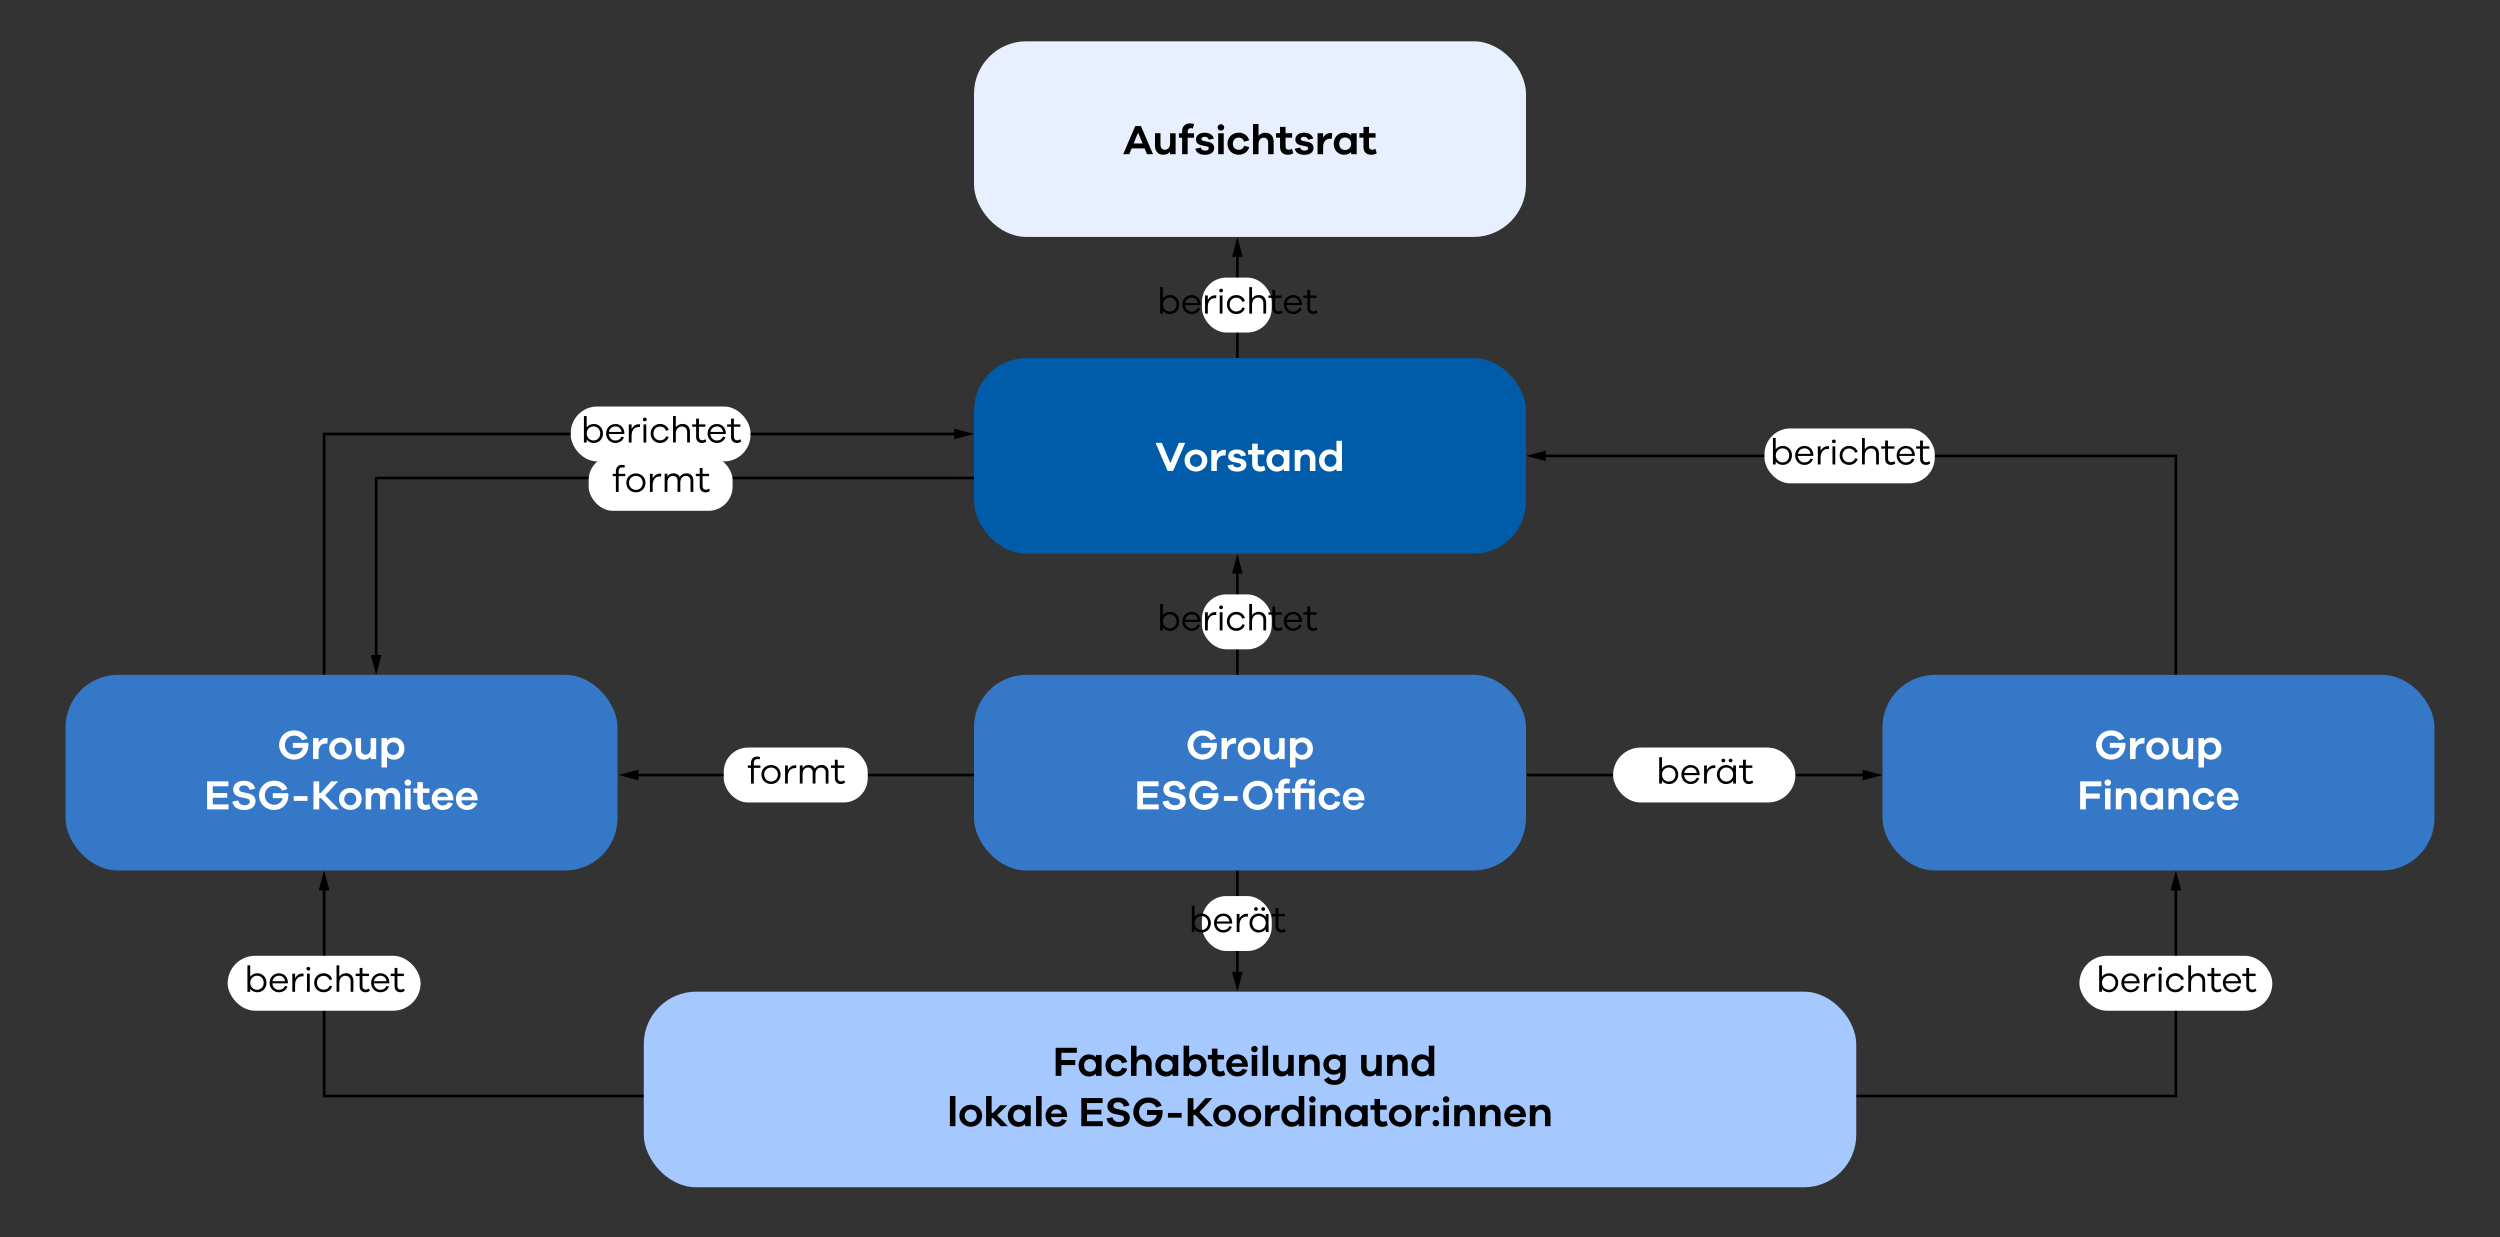 <svg xmlns="http://www.w3.org/2000/svg" width="954" height="472.16" viewBox="0 0 954 472.16"><rect x="0" y="0" width="954" height="472.16" fill="#333333" stroke="none"/><g data-name="Grafik"><path fill="none" stroke="#000" d="M472.18 96.61v40.04"/><path d="M470.14 98l2.04-7.59 2.03 7.59h-4.07z"/><rect x="458.66" y="105.93" width="26.64" height="20.96" rx="9.31" ry="9.31" fill="#fff"/><rect x="371.68" y="15.76" width="210.64" height="74.65" rx="20" ry="20" fill="#e8efff"/><path fill="none" stroke="#000" d="M472.18 217.5v40.03"/><path d="M470.14 218.88l2.04-7.58 2.03 7.58h-4.07z"/><rect x="458.66" y="226.82" width="26.64" height="20.96" rx="9.31" ry="9.31" fill="#fff"/><path fill="none" stroke="#000" d="M472.18 332.18v40.04"/><path d="M470.14 370.83l2.04 7.59 2.03-7.59h-4.07z"/><rect x="458.66" y="341.94" width="26.64" height="20.96" rx="9.31" ry="9.31" fill="#fff"/><path fill="none" stroke="#000" d="M712.16 295.75H582.71"/><path d="M710.77 293.72l7.59 2.03-7.59 2.04v-4.07z"/><rect x="615.56" y="285.27" width="69.56" height="20.96" rx="10.48" ry="10.48" fill="#fff"/><path fill="none" stroke="#000" d="M371.68 295.75H242.23"/><path d="M243.62 293.72l-7.59 2.03 7.59 2.04v-4.07z"/><path fill="none" stroke="#000" d="M371.68 182.4H143.55v68.93"/><path d="M141.52 249.94l2.03 7.59 2.04-7.59h-4.07z"/><path fill="none" stroke="#000" d="M365.48 165.6H123.69v91.93"/><path d="M364.09 163.57l7.59 2.03-7.59 2.03v-4.06z"/><path fill="none" stroke="#000" d="M588.52 173.97h241.79v83.56"/><path d="M589.91 176l-7.59-2.03 7.59-2.03V176z"/><path fill="none" stroke="#000" d="M830.31 338.38v79.86H708.33"/><path d="M828.28 339.77l2.03-7.59 2.04 7.59h-4.07z"/><rect x="276.19" y="285.27" width="54.93" height="20.96" rx="9.24" ry="9.24" fill="#fff"/><rect x="224.63" y="173.97" width="54.93" height="20.96" rx="9.24" ry="9.24" fill="#fff"/><rect x="217.8" y="155.12" width="68.59" height="20.96" rx="10.12" ry="10.12" fill="#fff"/><rect x="673.33" y="163.49" width="64.98" height="20.96" rx="9.85" ry="9.85" fill="#fff"/><rect x="793.51" y="364.73" width="73.61" height="20.96" rx="10.48" ry="10.48" fill="#fff"/><g><path fill="none" stroke="#000" d="M123.69 338.38v79.86h121.98"/><path d="M121.65 339.77l2.03-7.59 2.04 7.59h-4.07z"/></g><rect x="86.88" y="364.73" width="73.61" height="20.96" rx="10.48" ry="10.48" fill="#fff"/><rect x="371.68" y="136.65" width="210.64" height="74.65" rx="20" ry="20" fill="#005ca9"/><rect x="371.68" y="257.53" width="210.64" height="74.65" rx="20" ry="20" fill="#3578c7"/><rect x="245.67" y="378.42" width="462.67" height="74.65" rx="20" ry="20" fill="#a5c8ff"/><rect x="25" y="257.53" width="210.64" height="74.65" rx="20" ry="20" fill="#3578c7"/><rect x="718.36" y="257.53" width="210.64" height="74.65" rx="20" ry="20" fill="#3578c7"/></g><g data-name="De"><path d="M439.98 58.84h-2.3l-.91-2.21h-4.93l-.91 2.21h-2.32l4.59-10.72h2.19l4.59 10.72zm-7.38-4.1h3.39l-1.7-4.15-1.7 4.15zM446.5 50.85h2.11v7.99h-2.11v-.93c-.62.74-1.52 1.15-2.62 1.15-1.89 0-3.14-1.34-3.14-3.35v-4.87h2.1v4.42c0 1.12.67 1.89 1.65 1.89 1.22 0 2.02-.83 2.02-2.56v-3.75zM453.21 50.85h2.42v1.7h-2.42v6.29h-2.11v-6.29h-1.22v-1.7h1.22v-.8c0-1.82 1.22-2.98 3.06-2.98.53 0 1.02.11 1.49.32l-.46 1.65c-.26-.08-.53-.14-.75-.14-.74 0-1.22.46-1.22 1.22v.74zM458.24 56.3c.11.82.85 1.17 1.71 1.17s1.33-.37 1.33-.88c0-.4-.3-.64-.96-.77l-1.7-.35c-1.42-.27-2.24-1.02-2.24-2.22 0-1.57 1.34-2.61 3.3-2.61s3.2.91 3.51 2.27l-1.94.38c-.11-.61-.69-1.1-1.6-1.1-.83 0-1.18.4-1.18.85 0 .35.21.59.8.74l1.9.38c1.39.3 2.16 1.12 2.16 2.31 0 1.7-1.46 2.61-3.5 2.61-1.86 0-3.41-.72-3.67-2.34l2.08-.43zM467.16 48.63c0 .7-.54 1.22-1.26 1.22s-1.25-.51-1.25-1.22c0-.66.53-1.23 1.25-1.23s1.26.58 1.26 1.23zm-.19 2.22v7.99h-2.11v-7.99h2.11zM474.74 55.67l1.95.43c-.42 1.81-2.06 2.96-3.99 2.96-2.34 0-4.29-1.68-4.29-4.21s1.95-4.23 4.29-4.23c1.89 0 3.52 1.14 3.99 2.93l-1.98.51c-.27-1.06-1.06-1.57-2-1.57-1.3 0-2.26.96-2.26 2.35s.96 2.34 2.26 2.34c.94 0 1.73-.48 2.03-1.52zM486.03 53.98v4.87h-2.1v-4.42c0-1.12-.67-1.89-1.67-1.89-1.2 0-2 .83-2 2.56v3.75h-2.11V47.33h2.11v4.47c.62-.74 1.54-1.15 2.64-1.15 1.87 0 3.12 1.34 3.12 3.35zM493.53 58.47c-.64.37-1.25.59-2.08.59-1.86 0-2.99-1.02-2.99-3.03v-3.49h-1.55v-1.7h1.55v-2.42h2.11v2.42h2.51v1.7h-2.51v3.3c0 .9.46 1.31 1.2 1.31.38 0 .86-.14 1.23-.37l.53 1.68zM496.16 56.3c.11.82.85 1.17 1.71 1.17s1.33-.37 1.33-.88c0-.4-.3-.64-.96-.77l-1.7-.35c-1.42-.27-2.24-1.02-2.24-2.22 0-1.57 1.34-2.61 3.3-2.61s3.2.91 3.51 2.27l-1.94.38c-.11-.61-.69-1.1-1.6-1.1-.83 0-1.18.4-1.18.85 0 .35.21.59.8.74l1.9.38c1.39.3 2.16 1.12 2.16 2.31 0 1.7-1.46 2.61-3.5 2.61-1.86 0-3.41-.72-3.67-2.34l2.08-.43zM508.37 50.82l-.11 2.1c-.14-.02-.32-.02-.46-.02-1.89 0-2.9 1.15-2.9 3.25v2.69h-2.11v-7.99h2.11v1.68c.59-1.02 1.52-1.78 2.9-1.78.21 0 .37 0 .58.06zM515.6 50.85h2.11v7.99h-2.11v-.83c-.66.67-1.58 1.06-2.71 1.06-2.13 0-3.94-1.68-3.94-4.21s1.81-4.23 3.94-4.23c1.12 0 2.05.38 2.71 1.06v-.83zm0 4.01c0-1.47-1.12-2.42-2.3-2.42-1.28 0-2.26.94-2.26 2.42s.98 2.4 2.26 2.4c1.18 0 2.3-.93 2.3-2.4zM525.37 58.47c-.64.37-1.25.59-2.08.59-1.86 0-2.99-1.02-2.99-3.03v-3.49h-1.55v-1.7h1.55v-2.42h2.11v2.42h2.51v1.7h-2.51v3.3c0 .9.46 1.31 1.2 1.31.38 0 .86-.14 1.23-.37l.53 1.68zM449.98 116.22c0 2.19-1.61 3.63-3.46 3.63-1.15 0-2.13-.48-2.75-1.29v1.11h-1.06v-10.09h1.06v4.3c.62-.81 1.6-1.29 2.75-1.29 1.85 0 3.46 1.44 3.46 3.63zm-1.05 0c0-1.65-1.15-2.69-2.56-2.69-1.32 0-2.58 1.04-2.58 2.69s1.26 2.68 2.58 2.68c1.42 0 2.56-1.04 2.56-2.68zM458.15 116.43h-5.93c.1 1.56 1.28 2.48 2.47 2.48.98 0 1.86-.38 2.35-1.48l.95.22c-.55 1.44-1.75 2.2-3.31 2.2-1.83 0-3.5-1.41-3.5-3.61s1.67-3.64 3.57-3.64 3.32 1.39 3.39 3.45v.39zm-5.88-.79h4.8c-.2-1.36-1.15-2.1-2.31-2.1s-2.28.74-2.49 2.1zM464.16 112.75l-.08 1.02c-.13-.01-.28-.01-.41-.01-1.82 0-2.77 1.39-2.77 3.25v2.66h-1.06v-6.91h1.06v1.71c.56-1.02 1.5-1.78 2.79-1.78.15 0 .29 0 .48.06zM466.7 110.87c0 .41-.32.71-.74.71s-.73-.31-.73-.71c0-.38.31-.71.73-.71s.74.34.74.71zm-.19 1.89v6.91h-1.06v-6.91h1.06zM474.06 117.3l.98.27c-.38 1.41-1.74 2.28-3.26 2.28-1.95 0-3.6-1.43-3.6-3.63s1.65-3.63 3.6-3.63c1.51 0 2.86.88 3.28 2.3l-1.02.31c-.31-1.06-1.23-1.62-2.25-1.62-1.42 0-2.56 1.06-2.56 2.65s1.15 2.63 2.56 2.63c1.02 0 1.95-.52 2.28-1.55zM483.16 115.54v4.13h-1.06v-3.94c0-1.29-.77-2.16-1.92-2.16-1.44 0-2.4.98-2.4 2.77v3.32h-1.06v-10.09h1.06v4.33c.56-.84 1.44-1.32 2.61-1.32 1.67 0 2.77 1.19 2.77 2.94zM489.41 119.31c-.56.39-1.04.55-1.6.55-1.37 0-2.28-.81-2.28-2.34v-3.85h-1.5v-.9h1.5v-2.2h1.08v2.2h2.47v.9h-2.47v3.78c0 .9.5 1.4 1.28 1.4.39 0 .83-.17 1.18-.42l.35.88zM496.88 116.43h-5.93c.1 1.56 1.28 2.48 2.47 2.48.98 0 1.86-.38 2.35-1.48l.95.22c-.55 1.44-1.75 2.2-3.31 2.2-1.83 0-3.5-1.41-3.5-3.61s1.67-3.64 3.57-3.64 3.32 1.39 3.39 3.45v.39zm-5.88-.79h4.8c-.2-1.36-1.15-2.1-2.31-2.1s-2.28.74-2.49 2.1zM502.74 119.31c-.56.39-1.04.55-1.6.55-1.37 0-2.28-.81-2.28-2.34v-3.85h-1.5v-.9h1.5v-2.2h1.08v2.2h2.47v.9h-2.47v3.78c0 .9.5 1.4 1.28 1.4.39 0 .83-.17 1.18-.42l.35.88z"/><g><path d="M449.98 237.11c0 2.19-1.61 3.63-3.46 3.63-1.15 0-2.13-.48-2.75-1.29v1.11h-1.06v-10.09h1.06v4.3c.62-.81 1.6-1.29 2.75-1.29 1.85 0 3.46 1.44 3.46 3.63zm-1.05 0c0-1.65-1.15-2.69-2.56-2.69-1.32 0-2.58 1.04-2.58 2.69s1.26 2.68 2.58 2.68c1.42 0 2.56-1.04 2.56-2.68zM458.15 237.32h-5.93c.1 1.56 1.28 2.48 2.47 2.48.98 0 1.86-.38 2.35-1.48l.95.22c-.55 1.44-1.75 2.2-3.31 2.2-1.83 0-3.5-1.41-3.5-3.61s1.67-3.64 3.57-3.64 3.32 1.39 3.39 3.45v.39zm-5.88-.8h4.8c-.2-1.36-1.15-2.1-2.31-2.1s-2.28.74-2.49 2.1zM464.16 233.64l-.08 1.02c-.13-.01-.28-.01-.41-.01-1.82 0-2.77 1.39-2.77 3.25v2.66h-1.06v-6.91h1.06v1.71c.56-1.02 1.5-1.78 2.79-1.78.15 0 .29 0 .48.06zM466.7 231.76c0 .41-.32.71-.74.71s-.73-.31-.73-.71c0-.38.31-.71.73-.71s.74.34.74.71zm-.19 1.89v6.91h-1.06v-6.91h1.06zM474.06 238.19l.98.27c-.38 1.41-1.74 2.28-3.26 2.28-1.95 0-3.6-1.43-3.6-3.63s1.65-3.63 3.6-3.63c1.51 0 2.86.88 3.28 2.3l-1.02.31c-.31-1.06-1.23-1.62-2.25-1.62-1.42 0-2.56 1.06-2.56 2.65s1.15 2.63 2.56 2.63c1.02 0 1.95-.52 2.28-1.55zM483.16 236.42v4.13h-1.06v-3.94c0-1.29-.77-2.16-1.92-2.16-1.44 0-2.4.98-2.4 2.77v3.32h-1.06v-10.09h1.06v4.33c.56-.84 1.44-1.32 2.61-1.32 1.67 0 2.77 1.19 2.77 2.94zM489.41 240.19c-.56.39-1.04.55-1.6.55-1.37 0-2.28-.81-2.28-2.34v-3.85h-1.5v-.9h1.5v-2.2h1.08v2.2h2.47v.9h-2.47v3.78c0 .9.5 1.4 1.28 1.4.39 0 .83-.17 1.18-.42l.35.88zM496.88 237.32h-5.93c.1 1.56 1.28 2.48 2.47 2.48.98 0 1.86-.38 2.35-1.48l.95.22c-.55 1.44-1.75 2.2-3.31 2.2-1.83 0-3.5-1.41-3.5-3.61s1.67-3.64 3.57-3.64 3.32 1.39 3.39 3.45v.39zm-5.88-.8h4.8c-.2-1.36-1.15-2.1-2.31-2.1s-2.28.74-2.49 2.1zM502.74 240.19c-.56.39-1.04.55-1.6.55-1.37 0-2.28-.81-2.28-2.34v-3.85h-1.5v-.9h1.5v-2.2h1.08v2.2h2.47v.9h-2.47v3.78c0 .9.5 1.4 1.28 1.4.39 0 .83-.17 1.18-.42l.35.88z"/></g><g><path d="M462.06 352.23c0 2.19-1.61 3.63-3.46 3.63-1.15 0-2.13-.48-2.75-1.29v1.11h-1.06v-10.09h1.06v4.3c.62-.81 1.6-1.29 2.75-1.29 1.85 0 3.46 1.44 3.46 3.63zm-1.05 0c0-1.65-1.15-2.69-2.56-2.69-1.32 0-2.58 1.04-2.58 2.69s1.26 2.68 2.58 2.68c1.42 0 2.56-1.04 2.56-2.68zM470.23 352.44h-5.93c.1 1.56 1.28 2.48 2.47 2.48.98 0 1.86-.38 2.35-1.48l.95.22c-.55 1.44-1.75 2.2-3.31 2.2-1.83 0-3.5-1.41-3.5-3.61s1.67-3.64 3.57-3.64 3.32 1.39 3.39 3.45v.39zm-5.88-.8h4.8c-.2-1.36-1.15-2.1-2.31-2.1s-2.28.74-2.49 2.1zM476.25 348.75l-.08 1.02c-.13-.01-.28-.01-.41-.01-1.82 0-2.77 1.39-2.77 3.25v2.66h-1.06v-6.91h1.06v1.71c.56-1.02 1.5-1.78 2.79-1.78.15 0 .29 0 .48.06zM483.02 348.77h1.06v6.91h-1.06v-1.11c-.62.81-1.6 1.29-2.75 1.29-1.85 0-3.46-1.44-3.46-3.63s1.61-3.63 3.46-3.63c1.15 0 2.13.48 2.75 1.29v-1.12zm-.01 3.46c0-1.65-1.26-2.69-2.58-2.69-1.41 0-2.56 1.04-2.56 2.69s1.15 2.68 2.56 2.68c1.32 0 2.58-1.04 2.58-2.68zm-4.48-5.35c0-.38.31-.71.73-.71s.74.34.74.71c0 .41-.32.71-.74.71s-.73-.31-.73-.71zm2.77 0c0-.38.31-.71.73-.71s.74.34.74.71c0 .41-.32.71-.74.71s-.73-.31-.73-.71zM490.66 355.31c-.56.39-1.04.55-1.6.55-1.37 0-2.28-.81-2.28-2.34v-3.85h-1.5v-.9h1.5v-2.2h1.08v2.2h2.47v.9h-2.47v3.78c0 .9.5 1.4 1.28 1.4.39 0 .83-.17 1.18-.42l.35.88z"/></g><g><path d="M640.42 295.57c0 2.18-1.61 3.63-3.46 3.63-1.15 0-2.13-.48-2.75-1.29v1.11h-1.06v-10.08h1.06v4.3c.62-.81 1.6-1.29 2.75-1.29 1.85 0 3.46 1.44 3.46 3.63zm-1.05 0c0-1.65-1.15-2.69-2.56-2.69-1.32 0-2.58 1.04-2.58 2.69s1.26 2.67 2.58 2.67c1.42 0 2.56-1.04 2.56-2.67zM648.59 295.78h-5.93c.1 1.55 1.28 2.48 2.47 2.48.98 0 1.86-.38 2.35-1.49l.95.22c-.55 1.44-1.75 2.2-3.31 2.2-1.83 0-3.5-1.42-3.5-3.61s1.67-3.64 3.57-3.64 3.32 1.39 3.39 3.45v.39zm-5.88-.8h4.8c-.2-1.36-1.15-2.1-2.31-2.1s-2.28.74-2.49 2.1zM654.6 292.09l-.08 1.02c-.13-.01-.28-.01-.41-.01-1.82 0-2.77 1.39-2.77 3.25v2.66h-1.06v-6.91h1.06v1.71c.56-1.02 1.5-1.78 2.79-1.78.15 0 .29 0 .48.06zM661.38 292.11h1.06v6.91h-1.06v-1.11c-.62.81-1.6 1.29-2.75 1.29-1.85 0-3.46-1.44-3.46-3.63s1.61-3.63 3.46-3.63c1.15 0 2.13.48 2.75 1.29v-1.12zm-.01 3.46c0-1.65-1.26-2.69-2.58-2.69-1.41 0-2.56 1.04-2.56 2.69s1.15 2.67 2.56 2.67c1.32 0 2.58-1.04 2.58-2.67zm-4.48-5.36c0-.38.31-.71.73-.71s.74.34.74.71c0 .41-.32.71-.74.71s-.73-.31-.73-.71zm2.77 0c0-.38.31-.71.73-.71s.74.34.74.71c0 .41-.32.71-.74.71s-.73-.31-.73-.71zM669.02 298.65c-.56.39-1.04.55-1.6.55-1.37 0-2.28-.81-2.28-2.34v-3.85h-1.5v-.9h1.5v-2.2h1.08v2.2h2.47v.9h-2.47v3.78c0 .9.5 1.4 1.28 1.4.39 0 .83-.17 1.18-.42l.35.88z"/></g><g><path d="M290.17 292.11v.9h-2.51v6.01h-1.07v-6.01h-1.2v-.9h1.2v-1.02c0-1.46.92-2.4 2.37-2.4.41 0 .78.08 1.12.25l-.27.87c-.25-.1-.53-.15-.79-.15-.84 0-1.37.55-1.37 1.43v1.02h2.51zM297.89 295.55c0 2.12-1.62 3.63-3.66 3.63s-3.67-1.51-3.67-3.63 1.61-3.6 3.67-3.6 3.66 1.48 3.66 3.6zm-1.05 0c0-1.58-1.19-2.66-2.61-2.66s-2.63 1.08-2.63 2.66 1.21 2.69 2.63 2.69 2.61-1.09 2.61-2.69zM303.9 292.09l-.08 1.02c-.13-.01-.28-.01-.41-.01-1.82 0-2.77 1.39-2.77 3.25v2.66h-1.06v-6.91h1.06v1.71c.56-1.02 1.5-1.78 2.79-1.78.15 0 .29 0 .48.06zM316.14 294.54v4.47h-1.06v-4.29c0-1.09-.74-1.81-1.78-1.81-1.27 0-2.12.94-2.12 2.56V299h-1.06v-4.29c0-1.09-.74-1.81-1.76-1.81-1.27 0-2.1.94-2.1 2.56v3.53h-1.06v-6.91h1.06v1.05c.49-.76 1.28-1.22 2.35-1.22s1.95.52 2.35 1.4c.53-.85 1.43-1.4 2.61-1.4 1.46 0 2.58 1.04 2.58 2.61zM322.47 298.65c-.56.39-1.04.55-1.6.55-1.37 0-2.28-.81-2.28-2.34v-3.85h-1.5v-.9h1.5v-2.2h1.08v2.2h2.47v.9h-2.47v3.78c0 .9.5 1.4 1.28 1.4.39 0 .83-.17 1.18-.42l.35.88z"/></g><g><path d="M238.6 180.8v.9h-2.51v6.01h-1.07v-6.01h-1.2v-.9h1.2v-1.02c0-1.46.92-2.4 2.37-2.4.41 0 .78.08 1.12.25l-.27.87c-.25-.1-.53-.15-.79-.15-.84 0-1.37.55-1.37 1.43v1.02h2.51zM246.32 184.25c0 2.12-1.62 3.63-3.66 3.63s-3.67-1.51-3.67-3.63 1.61-3.6 3.67-3.6 3.66 1.48 3.66 3.6zm-1.05 0c0-1.58-1.19-2.66-2.61-2.66s-2.63 1.08-2.63 2.66 1.21 2.69 2.63 2.69 2.61-1.09 2.61-2.69zM252.33 180.79l-.08 1.02c-.13-.01-.28-.01-.41-.01-1.82 0-2.77 1.39-2.77 3.25v2.66h-1.06v-6.91h1.06v1.71c.56-1.02 1.5-1.78 2.79-1.78.15 0 .29 0 .48.06zM264.57 183.24v4.47h-1.06v-4.29c0-1.09-.74-1.81-1.78-1.81-1.27 0-2.12.94-2.12 2.56v3.53h-1.06v-4.29c0-1.09-.74-1.81-1.76-1.81-1.27 0-2.1.94-2.1 2.56v3.53h-1.06v-6.91h1.06v1.05c.49-.76 1.28-1.22 2.35-1.22s1.95.52 2.35 1.4c.53-.85 1.43-1.4 2.61-1.4 1.46 0 2.58 1.04 2.58 2.61zM270.9 187.34c-.56.39-1.04.55-1.6.55-1.37 0-2.28-.81-2.28-2.34v-3.85h-1.5v-.9h1.5v-2.2h1.08v2.2h2.47v.9h-2.47v3.78c0 .9.5 1.4 1.28 1.4.39 0 .83-.17 1.18-.42l.35.88z"/></g><g><path d="M230.09 165.41c0 2.19-1.61 3.63-3.46 3.63-1.15 0-2.13-.48-2.75-1.29v1.11h-1.06v-10.09h1.06v4.3c.62-.81 1.6-1.29 2.75-1.29 1.85 0 3.46 1.44 3.46 3.63zm-1.05 0c0-1.65-1.15-2.69-2.56-2.69-1.32 0-2.58 1.04-2.58 2.69s1.26 2.68 2.58 2.68c1.42 0 2.56-1.04 2.56-2.68zM238.26 165.62h-5.93c.1 1.56 1.28 2.48 2.47 2.48.98 0 1.86-.38 2.35-1.48l.95.22c-.55 1.44-1.75 2.2-3.31 2.2-1.83 0-3.5-1.41-3.5-3.61s1.67-3.64 3.57-3.64 3.32 1.39 3.39 3.45v.39zm-5.88-.8h4.8c-.2-1.36-1.15-2.1-2.31-2.1s-2.28.74-2.49 2.1zM244.27 161.94l-.08 1.02c-.13-.01-.28-.01-.41-.01-1.82 0-2.77 1.39-2.77 3.25v2.66h-1.06v-6.91h1.06v1.71c.56-1.02 1.5-1.78 2.79-1.78.15 0 .29 0 .48.06zM246.81 160.06c0 .41-.32.71-.74.71s-.73-.31-.73-.71c0-.38.31-.71.73-.71s.74.34.74.71zm-.19 1.89v6.91h-1.06v-6.91h1.06zM254.17 166.49l.98.27c-.38 1.41-1.74 2.28-3.26 2.28-1.95 0-3.6-1.43-3.6-3.63s1.65-3.63 3.6-3.63c1.51 0 2.86.88 3.28 2.3l-1.02.31c-.31-1.06-1.23-1.62-2.25-1.62-1.42 0-2.56 1.06-2.56 2.65s1.15 2.63 2.56 2.63c1.02 0 1.95-.52 2.28-1.55zM263.27 164.72v4.13h-1.06v-3.94c0-1.29-.77-2.16-1.92-2.16-1.44 0-2.4.98-2.4 2.77v3.32h-1.06v-10.09h1.06v4.33c.56-.84 1.44-1.32 2.61-1.32 1.67 0 2.77 1.19 2.77 2.94zM269.52 168.49c-.56.39-1.04.55-1.6.55-1.37 0-2.28-.81-2.28-2.34v-3.85h-1.5v-.9h1.5v-2.2h1.08v2.2h2.47v.9h-2.47v3.78c0 .9.5 1.4 1.28 1.4.39 0 .83-.17 1.18-.42l.35.88zM276.99 165.62h-5.93c.1 1.56 1.28 2.48 2.47 2.48.98 0 1.86-.38 2.35-1.48l.95.22c-.55 1.44-1.75 2.2-3.31 2.2-1.83 0-3.5-1.41-3.5-3.61s1.67-3.64 3.57-3.64 3.32 1.39 3.39 3.45v.39zm-5.88-.8h4.8c-.2-1.36-1.15-2.1-2.31-2.1s-2.28.74-2.49 2.1zM282.85 168.49c-.56.39-1.04.55-1.6.55-1.37 0-2.28-.81-2.28-2.34v-3.85h-1.5v-.9h1.5v-2.2h1.08v2.2h2.47v.9h-2.47v3.78c0 .9.5 1.4 1.28 1.4.39 0 .83-.17 1.18-.42l.35.88z"/></g><g><path d="M683.82 173.78c0 2.19-1.61 3.63-3.46 3.63-1.15 0-2.13-.48-2.75-1.29v1.11h-1.06v-10.09h1.06v4.3c.62-.81 1.6-1.29 2.75-1.29 1.85 0 3.46 1.44 3.46 3.63zm-1.05 0c0-1.65-1.15-2.69-2.56-2.69-1.32 0-2.58 1.04-2.58 2.69s1.26 2.68 2.58 2.68c1.42 0 2.56-1.04 2.56-2.68zM691.99 173.99h-5.93c.1 1.56 1.28 2.48 2.47 2.48.98 0 1.86-.38 2.35-1.48l.95.22c-.55 1.44-1.75 2.2-3.31 2.2-1.83 0-3.5-1.41-3.5-3.61s1.67-3.64 3.57-3.64 3.32 1.39 3.39 3.45v.39zm-5.89-.8h4.8c-.2-1.36-1.15-2.1-2.31-2.1s-2.28.74-2.49 2.1zM698 170.31l-.08 1.02c-.13-.01-.28-.01-.41-.01-1.82 0-2.77 1.39-2.77 3.25v2.66h-1.06v-6.91h1.06v1.71c.56-1.02 1.5-1.78 2.79-1.78.15 0 .29 0 .48.06zM700.54 168.43c0 .41-.32.71-.74.71s-.73-.31-.73-.71c0-.38.31-.71.73-.71s.74.34.74.71zm-.2 1.89v6.91h-1.06v-6.91h1.06zM707.9 174.86l.98.27c-.38 1.41-1.74 2.28-3.26 2.28-1.95 0-3.6-1.43-3.6-3.63s1.65-3.63 3.6-3.63c1.51 0 2.86.88 3.28 2.3l-1.02.31c-.31-1.06-1.23-1.62-2.25-1.62-1.42 0-2.56 1.06-2.56 2.65s1.15 2.63 2.56 2.63c1.02 0 1.95-.52 2.28-1.55zM716.99 173.1v4.13h-1.06v-3.94c0-1.29-.77-2.16-1.92-2.16-1.44 0-2.4.98-2.4 2.77v3.32h-1.06v-10.09h1.06v4.33c.56-.84 1.44-1.32 2.61-1.32 1.67 0 2.77 1.19 2.77 2.94zM723.25 176.86c-.56.39-1.04.55-1.6.55-1.37 0-2.28-.81-2.28-2.34v-3.85h-1.5v-.9h1.5v-2.2h1.08v2.2h2.47v.9h-2.47V175c0 .9.5 1.4 1.28 1.4.39 0 .83-.17 1.18-.42l.35.88zM730.72 173.99h-5.93c.1 1.56 1.28 2.48 2.47 2.48.98 0 1.86-.38 2.35-1.48l.95.22c-.55 1.44-1.75 2.2-3.31 2.2-1.83 0-3.5-1.41-3.5-3.61s1.67-3.64 3.57-3.64 3.32 1.39 3.39 3.45v.39zm-5.89-.8h4.8c-.2-1.36-1.15-2.1-2.31-2.1s-2.28.74-2.49 2.1zM736.58 176.86c-.56.39-1.04.55-1.6.55-1.37 0-2.28-.81-2.28-2.34v-3.85h-1.5v-.9h1.5v-2.2h1.08v2.2h2.47v.9h-2.47V175c0 .9.5 1.4 1.28 1.4.39 0 .83-.17 1.18-.42l.35.88z"/></g><g><path d="M808.31 375.02c0 2.19-1.61 3.63-3.46 3.63-1.15 0-2.13-.48-2.75-1.29v1.11h-1.06v-10.09h1.06v4.3c.62-.81 1.6-1.29 2.75-1.29 1.85 0 3.46 1.44 3.46 3.63zm-1.05 0c0-1.65-1.15-2.69-2.56-2.69-1.32 0-2.58 1.04-2.58 2.69s1.26 2.68 2.58 2.68c1.42 0 2.56-1.04 2.56-2.68zM816.48 375.23h-5.93c.1 1.56 1.28 2.48 2.47 2.48.98 0 1.86-.38 2.35-1.48l.95.22c-.55 1.44-1.75 2.2-3.31 2.2-1.83 0-3.5-1.41-3.5-3.61s1.67-3.64 3.57-3.64 3.32 1.39 3.39 3.45v.39zm-5.88-.8h4.8c-.2-1.36-1.15-2.1-2.31-2.1s-2.28.74-2.49 2.1zM822.49 371.55l-.08 1.02c-.13-.01-.28-.01-.41-.01-1.82 0-2.77 1.39-2.77 3.25v2.66h-1.06v-6.91h1.06v1.71c.56-1.02 1.5-1.78 2.79-1.78.15 0 .29 0 .48.06zM825.04 369.67c0 .41-.32.71-.74.71s-.73-.31-.73-.71c0-.38.31-.71.73-.71s.74.34.74.71zm-.2 1.89v6.91h-1.06v-6.91h1.06zM832.4 376.1l.98.27c-.38 1.41-1.74 2.28-3.26 2.28-1.95 0-3.6-1.43-3.6-3.63s1.65-3.63 3.6-3.63c1.51 0 2.86.88 3.28 2.3l-1.02.31c-.31-1.06-1.23-1.62-2.25-1.62-1.42 0-2.56 1.06-2.56 2.65s1.15 2.63 2.56 2.63c1.02 0 1.95-.52 2.28-1.55zM841.49 374.33v4.13h-1.06v-3.94c0-1.29-.77-2.16-1.92-2.16-1.44 0-2.4.98-2.4 2.77v3.32h-1.06v-10.09h1.06v4.33c.56-.84 1.44-1.32 2.61-1.32 1.67 0 2.77 1.19 2.77 2.94zM847.75 378.1c-.56.39-1.04.55-1.6.55-1.37 0-2.28-.81-2.28-2.34v-3.85h-1.5v-.9h1.5v-2.2h1.08v2.2h2.47v.9h-2.47v3.78c0 .9.5 1.4 1.28 1.4.39 0 .83-.17 1.18-.42l.35.88zM855.21 375.23h-5.93c.1 1.56 1.28 2.48 2.47 2.48.98 0 1.86-.38 2.35-1.48l.95.22c-.55 1.44-1.75 2.2-3.31 2.2-1.83 0-3.5-1.41-3.5-3.61s1.67-3.64 3.57-3.64 3.32 1.39 3.39 3.45v.39zm-5.88-.8h4.8c-.2-1.36-1.15-2.1-2.31-2.1s-2.28.74-2.49 2.1zM861.07 378.1c-.56.39-1.04.55-1.6.55-1.37 0-2.28-.81-2.28-2.34v-3.85h-1.5v-.9h1.5v-2.2h1.08v2.2h2.47v.9h-2.47v3.78c0 .9.5 1.4 1.28 1.4.39 0 .83-.17 1.18-.42l.35.88z"/></g><g><path d="M101.69 375.02c0 2.19-1.61 3.63-3.46 3.63-1.15 0-2.13-.48-2.75-1.29v1.11h-1.06v-10.09h1.06v4.3c.62-.81 1.6-1.29 2.75-1.29 1.85 0 3.46 1.44 3.46 3.63zm-1.06 0c0-1.65-1.15-2.69-2.56-2.69-1.32 0-2.58 1.04-2.58 2.69s1.26 2.68 2.58 2.68c1.42 0 2.56-1.04 2.56-2.68zM109.86 375.23h-5.93c.1 1.56 1.28 2.48 2.47 2.48.98 0 1.86-.38 2.35-1.48l.95.22c-.55 1.44-1.75 2.2-3.31 2.2-1.83 0-3.5-1.41-3.5-3.61s1.67-3.64 3.57-3.64 3.32 1.39 3.39 3.45v.39zm-5.89-.8h4.8c-.2-1.36-1.15-2.1-2.31-2.1s-2.28.74-2.49 2.1zM115.87 371.55l-.08 1.02c-.13-.01-.28-.01-.41-.01-1.82 0-2.77 1.39-2.77 3.25v2.66h-1.06v-6.91h1.06v1.71c.56-1.02 1.5-1.78 2.79-1.78.15 0 .29 0 .48.06zM118.41 369.67c0 .41-.32.71-.74.71s-.73-.31-.73-.71c0-.38.31-.71.73-.71s.74.34.74.71zm-.2 1.89v6.91h-1.06v-6.91h1.06zM125.77 376.1l.98.27c-.38 1.41-1.74 2.28-3.26 2.28-1.95 0-3.6-1.43-3.6-3.63s1.65-3.63 3.6-3.63c1.51 0 2.86.88 3.28 2.3l-1.02.31c-.31-1.06-1.23-1.62-2.25-1.62-1.42 0-2.56 1.06-2.56 2.65s1.15 2.63 2.56 2.63c1.02 0 1.95-.52 2.28-1.55zM134.86 374.33v4.13h-1.06v-3.94c0-1.29-.77-2.16-1.92-2.16-1.44 0-2.4.98-2.4 2.77v3.32h-1.06v-10.09h1.06v4.33c.56-.84 1.44-1.32 2.61-1.32 1.67 0 2.77 1.19 2.77 2.94zM141.12 378.1c-.56.39-1.04.55-1.6.55-1.37 0-2.28-.81-2.28-2.34v-3.85h-1.5v-.9h1.5v-2.2h1.08v2.2h2.47v.9h-2.47v3.78c0 .9.5 1.4 1.28 1.4.39 0 .83-.17 1.18-.42l.35.88zM148.59 375.23h-5.93c.1 1.56 1.28 2.48 2.47 2.48.98 0 1.86-.38 2.35-1.48l.95.22c-.55 1.44-1.75 2.2-3.31 2.2-1.83 0-3.5-1.41-3.5-3.61s1.67-3.64 3.57-3.64 3.32 1.39 3.39 3.45v.39zm-5.89-.8h4.8c-.2-1.36-1.15-2.1-2.31-2.1s-2.28.74-2.49 2.1zM154.45 378.1c-.56.39-1.04.55-1.6.55-1.37 0-2.28-.81-2.28-2.34v-3.85h-1.5v-.9h1.5v-2.2h1.08v2.2h2.47v.9h-2.47v3.78c0 .9.5 1.4 1.28 1.4.39 0 .83-.17 1.18-.42l.35.88z"/></g><g fill="#fff"><path d="M449.87 169h2.4l-4.61 10.72h-2.1L440.97 169h2.4l3.23 7.73 3.26-7.73zM460.72 175.73c0 2.51-1.97 4.21-4.32 4.21s-4.37-1.7-4.37-4.21 1.95-4.18 4.37-4.18 4.32 1.7 4.32 4.18zm-2.05 0c0-1.46-1.07-2.4-2.27-2.4s-2.34.94-2.34 2.4 1.09 2.42 2.34 2.42 2.27-.94 2.27-2.42zM467.81 171.71l-.11 2.1c-.14-.02-.32-.02-.46-.02-1.89 0-2.9 1.15-2.9 3.25v2.69h-2.11v-7.99h2.11v1.68c.59-1.02 1.52-1.78 2.9-1.78.21 0 .37 0 .58.06zM470.53 177.18c.11.82.85 1.17 1.71 1.17s1.33-.37 1.33-.88c0-.4-.3-.64-.96-.77l-1.7-.35c-1.42-.27-2.24-1.02-2.24-2.22 0-1.57 1.34-2.61 3.3-2.61s3.2.91 3.51 2.27l-1.94.38c-.11-.61-.69-1.1-1.6-1.1-.83 0-1.18.4-1.18.85 0 .35.21.59.8.74l1.9.38c1.39.3 2.16 1.12 2.16 2.31 0 1.7-1.46 2.61-3.5 2.61-1.86 0-3.41-.72-3.67-2.34l2.08-.43zM482.9 179.36c-.64.37-1.25.59-2.08.59-1.86 0-2.99-1.02-2.99-3.03v-3.49h-1.55v-1.7h1.55v-2.42h2.11v2.42h2.51v1.7h-2.51v3.3c0 .9.46 1.31 1.2 1.31.38 0 .86-.14 1.23-.37l.53 1.68zM489.92 171.74h2.11v7.99h-2.11v-.83c-.66.67-1.58 1.06-2.71 1.06-2.13 0-3.94-1.68-3.94-4.21s1.81-4.23 3.94-4.23c1.12 0 2.05.38 2.71 1.06v-.83zm0 4c0-1.47-1.12-2.42-2.3-2.42-1.28 0-2.26.94-2.26 2.42s.98 2.4 2.26 2.4c1.18 0 2.3-.93 2.3-2.4zM501.95 174.86v4.87h-2.1v-4.42c0-1.12-.67-1.89-1.65-1.89-1.22 0-2.02.83-2.02 2.56v3.75h-2.11v-7.99h2.11v.93c.62-.74 1.52-1.15 2.62-1.15 1.89 0 3.14 1.34 3.14 3.35zM509.99 168.2h2.11v11.52h-2.11v-.83c-.66.67-1.58 1.06-2.71 1.06-2.13 0-3.94-1.68-3.94-4.21s1.81-4.23 3.94-4.23c1.12 0 2.05.38 2.71 1.06v-4.37zm0 7.54c0-1.47-1.12-2.42-2.3-2.42-1.28 0-2.26.94-2.26 2.42s.98 2.4 2.26 2.4c1.18 0 2.3-.93 2.3-2.4z"/></g><g fill="#fff"><path d="M464.38 284.32c0 3.2-2.27 5.57-5.49 5.57s-5.71-2.45-5.71-5.59 2.48-5.59 5.67-5.59c2.37 0 4.42 1.12 5.17 3.17l-2.07.62c-.67-1.33-1.84-1.79-3.1-1.79-1.97 0-3.47 1.55-3.47 3.59s1.54 3.6 3.55 3.6c1.71 0 2.91-1.02 3.28-2.54h-3.79v-1.87h5.92c.03.32.05.59.05.83zM471.72 281.65l-.11 2.1c-.14-.02-.32-.02-.46-.02-1.89 0-2.9 1.15-2.9 3.25v2.69h-2.11v-7.99h2.11v1.68c.59-1.02 1.52-1.78 2.9-1.78.21 0 .37 0 .58.06zM480.98 285.67c0 2.51-1.97 4.21-4.32 4.21s-4.37-1.7-4.37-4.21 1.95-4.18 4.37-4.18 4.32 1.7 4.32 4.18zm-2.04 0c0-1.46-1.07-2.4-2.27-2.4s-2.34.94-2.34 2.4 1.09 2.42 2.34 2.42 2.27-.94 2.27-2.42zM488.12 281.68h2.11v7.99h-2.11v-.93c-.62.74-1.52 1.15-2.62 1.15-1.89 0-3.14-1.34-3.14-3.35v-4.87h2.1v4.42c0 1.12.67 1.89 1.65 1.89 1.22 0 2.02-.83 2.02-2.56v-3.75zM501.02 285.68c0 2.53-1.81 4.21-3.94 4.21-1.12 0-2.05-.38-2.71-1.06v4.03h-2.11v-11.19h2.11v.83c.66-.67 1.58-1.06 2.71-1.06 2.13 0 3.94 1.7 3.94 4.23zm-2.08 0c0-1.47-.98-2.42-2.27-2.42-1.18 0-2.29.94-2.29 2.42s1.1 2.4 2.29 2.4c1.3 0 2.27-.93 2.27-2.4zM436.16 306.97h6v1.9h-8.18v-10.72h8.13v1.89h-5.95v2.56h5.49v1.81h-5.49v2.56zM452.33 300.96l-2.14.45c-.21-1.1-1.12-1.71-2.18-1.71s-1.78.59-1.78 1.38c0 .61.34.96 1.12 1.14l2.26.5c1.73.38 2.87 1.31 2.87 3.01 0 2.18-1.89 3.38-4.27 3.38s-4.31-1.15-4.58-3.23l2.26-.43c.26 1.23 1.18 1.84 2.45 1.84s1.94-.58 1.94-1.41c0-.66-.34-.99-1.25-1.18l-2.3-.5c-1.47-.34-2.77-1.12-2.77-2.99 0-2 1.65-3.27 4.1-3.27 2.27 0 3.91 1.15 4.29 3.04zM465 303.52c0 3.2-2.27 5.57-5.49 5.57s-5.71-2.45-5.71-5.59 2.48-5.59 5.67-5.59c2.37 0 4.42 1.12 5.17 3.17l-2.07.62c-.67-1.33-1.84-1.79-3.1-1.79-1.97 0-3.47 1.55-3.47 3.59s1.54 3.6 3.55 3.6c1.71 0 2.91-1.02 3.28-2.54h-3.79v-1.87h5.92c.03.32.05.59.05.83zM472.28 303.81v1.79h-5.25v-1.79h5.25zM485.6 303.52c0 3.12-2.5 5.57-5.67 5.57s-5.65-2.45-5.65-5.57 2.48-5.6 5.65-5.6 5.67 2.46 5.67 5.6zm-2.19 0c0-2.05-1.5-3.6-3.47-3.6s-3.47 1.55-3.47 3.6 1.52 3.57 3.47 3.57 3.47-1.54 3.47-3.57zM489.93 300.88h2.42v1.7h-2.42v6.29h-2.11v-6.29h-1.22v-1.7h1.22v-.8c0-1.82 1.22-2.98 3.06-2.98.53 0 1.02.11 1.49.32l-.46 1.65c-.26-.08-.53-.14-.75-.14-.74 0-1.22.46-1.22 1.22v.74zM501.67 308.87h-2.11v-6.29h-3.25v6.29h-2.11v-6.29h-1.22v-1.7h1.22v-.8c0-1.82 1.22-2.98 3.09-2.98.51 0 1.01.11 1.46.3l-.42 1.68c-.26-.1-.53-.16-.78-.16-.75 0-1.23.46-1.23 1.22v.74h5.36v7.99zm-2.31-10.21c0-.66.51-1.23 1.25-1.23s1.26.58 1.26 1.23c0 .7-.54 1.22-1.26 1.22s-1.25-.51-1.25-1.22zM509.52 305.7l1.95.43c-.42 1.81-2.06 2.96-3.99 2.96-2.34 0-4.29-1.68-4.29-4.21s1.95-4.23 4.29-4.23c1.89 0 3.52 1.14 3.99 2.93l-1.98.51c-.27-1.06-1.06-1.57-2-1.57-1.3 0-2.26.96-2.26 2.35s.96 2.34 2.26 2.34c.94 0 1.73-.48 2.03-1.52zM520.65 305.4h-6.19c.19 1.23 1.06 1.98 2.1 1.98.77 0 1.57-.24 2.03-1.18l1.89.38c-.67 1.68-2.1 2.51-3.92 2.51-2.24 0-4.16-1.68-4.16-4.21s1.92-4.23 4.19-4.23 4 1.63 4.07 4.15v.59zm-6.15-1.35h4.05c-.24-1.09-1.04-1.65-1.97-1.65s-1.82.59-2.08 1.65z"/></g><g><path d="M410.93 401.75h-5.91v2.75h5.3v1.92h-5.3v4.13h-2.18v-10.72h8.08v1.92zM418.24 402.57h2.11v7.99h-2.11v-.83c-.66.67-1.58 1.06-2.71 1.06-2.13 0-3.94-1.68-3.94-4.21s1.81-4.23 3.94-4.23c1.12 0 2.05.38 2.71 1.06v-.83zm0 4c0-1.47-1.12-2.42-2.3-2.42-1.28 0-2.26.94-2.26 2.42s.98 2.4 2.26 2.4c1.18 0 2.3-.93 2.3-2.4zM428.18 407.39l1.95.43c-.42 1.81-2.06 2.96-3.99 2.96-2.34 0-4.29-1.68-4.29-4.21s1.95-4.23 4.29-4.23c1.89 0 3.52 1.14 3.99 2.93l-1.98.51c-.27-1.06-1.06-1.57-2-1.57-1.3 0-2.26.96-2.26 2.35s.96 2.34 2.26 2.34c.94 0 1.73-.48 2.03-1.52zM439.47 405.69v4.87h-2.1v-4.42c0-1.12-.67-1.89-1.67-1.89-1.2 0-2 .83-2 2.56v3.75h-2.11v-11.52h2.11v4.47c.62-.74 1.54-1.15 2.64-1.15 1.87 0 3.12 1.34 3.12 3.35zM447.51 402.57h2.11v7.99h-2.11v-.83c-.66.67-1.58 1.06-2.71 1.06-2.13 0-3.94-1.68-3.94-4.21s1.81-4.23 3.94-4.23c1.12 0 2.05.38 2.71 1.06v-.83zm0 4c0-1.47-1.12-2.42-2.3-2.42-1.28 0-2.26.94-2.26 2.42s.98 2.4 2.26 2.4c1.18 0 2.3-.93 2.3-2.4zM460.42 406.57c0 2.53-1.81 4.21-3.94 4.21-1.12 0-2.05-.38-2.71-1.06v.83h-2.11v-11.52h2.11v4.37c.66-.67 1.58-1.06 2.71-1.06 2.13 0 3.94 1.7 3.94 4.23zm-2.08 0c0-1.47-.98-2.42-2.27-2.42-1.18 0-2.29.94-2.29 2.42s1.1 2.4 2.29 2.4c1.3 0 2.27-.93 2.27-2.4zM467.54 410.19c-.64.37-1.25.59-2.08.59-1.86 0-2.99-1.02-2.99-3.03v-3.49h-1.55v-1.7h1.55v-2.42h2.11v2.42h2.51v1.7h-2.51v3.3c0 .9.46 1.31 1.2 1.31.38 0 .86-.14 1.23-.37l.53 1.68zM476.19 407.08h-6.2c.19 1.23 1.06 1.98 2.1 1.98.77 0 1.57-.24 2.03-1.18l1.89.38c-.67 1.68-2.1 2.51-3.92 2.51-2.24 0-4.16-1.68-4.16-4.21s1.92-4.23 4.19-4.23 4 1.63 4.07 4.15v.59zm-6.15-1.34h4.05c-.24-1.09-1.04-1.65-1.97-1.65s-1.82.59-2.08 1.65zM479.96 400.34c0 .7-.54 1.22-1.26 1.22s-1.25-.51-1.25-1.22c0-.66.53-1.23 1.25-1.23s1.26.58 1.26 1.23zm-.19 2.23v7.99h-2.11v-7.99h2.11zM483.9 399.03v11.52h-2.11v-11.52h2.11zM491.58 402.57h2.11v7.99h-2.11v-.93c-.62.74-1.52 1.15-2.62 1.15-1.89 0-3.14-1.34-3.14-3.35v-4.87h2.1v4.42c0 1.12.67 1.89 1.65 1.89 1.22 0 2.02-.83 2.02-2.56v-3.75zM503.6 405.69v4.87h-2.1v-4.42c0-1.12-.67-1.89-1.65-1.89-1.22 0-2.02.83-2.02 2.56v3.75h-2.11v-7.99h2.11v.93c.62-.74 1.52-1.15 2.62-1.15 1.89 0 3.14 1.34 3.14 3.35zM511.45 402.57h2.07v7.64c0 2.43-1.78 3.79-4.32 3.79-1.87 0-3.25-.69-3.97-1.97l1.76-1.06c.54.86 1.17 1.26 2.23 1.26 1.33 0 2.24-.82 2.24-2.23v-.86c-.59.61-1.47.94-2.61.94-2.08 0-3.87-1.63-3.87-3.91s1.79-3.84 3.87-3.84c1.14 0 2.02.34 2.61.93v-.7zm0 3.62c0-1.26-1.01-2.13-2.18-2.13-1.28 0-2.24.86-2.24 2.13s.96 2.16 2.24 2.16c1.17 0 2.18-.88 2.18-2.16zM525.16 402.57h2.11v7.99h-2.11v-.93c-.62.74-1.52 1.15-2.62 1.15-1.89 0-3.14-1.34-3.14-3.35v-4.87h2.1v4.42c0 1.12.67 1.89 1.65 1.89 1.22 0 2.02-.83 2.02-2.56v-3.75zM537.18 405.69v4.87h-2.1v-4.42c0-1.12-.67-1.89-1.65-1.89-1.22 0-2.02.83-2.02 2.56v3.75h-2.11v-7.99h2.11v.93c.62-.74 1.52-1.15 2.62-1.15 1.89 0 3.14 1.34 3.14 3.35zM545.22 399.03h2.11v11.52h-2.11v-.83c-.66.67-1.58 1.06-2.71 1.06-2.13 0-3.94-1.68-3.94-4.21s1.81-4.23 3.94-4.23c1.12 0 2.05.38 2.71 1.06v-4.37zm0 7.54c0-1.47-1.12-2.42-2.3-2.42-1.28 0-2.26.94-2.26 2.42s.98 2.4 2.26 2.4c1.18 0 2.3-.93 2.3-2.4zM364.59 418.23v11.52h-2.11v-11.52h2.11zM374.78 425.75c0 2.51-1.97 4.21-4.32 4.21s-4.37-1.7-4.37-4.21 1.95-4.18 4.37-4.18 4.32 1.7 4.32 4.18zm-2.05 0c0-1.46-1.07-2.4-2.27-2.4s-2.34.94-2.34 2.4 1.09 2.42 2.34 2.42 2.27-.94 2.27-2.42zM380.52 425.59l4.1 4.16h-2.75l-2.88-3.09h-.59v3.09h-2.11v-11.52h2.11v6.43h.54l2.79-2.9h2.59l-3.79 3.83zM391.22 421.77h2.11v7.99h-2.11v-.83c-.66.67-1.58 1.06-2.71 1.06-2.13 0-3.94-1.68-3.94-4.21s1.81-4.23 3.94-4.23c1.12 0 2.05.38 2.71 1.06v-.83zm0 4c0-1.47-1.12-2.42-2.3-2.42-1.28 0-2.26.94-2.26 2.42s.98 2.4 2.26 2.4c1.18 0 2.3-.93 2.3-2.4zM397.48 418.23v11.52h-2.11v-11.52h2.11zM407.23 426.28h-6.2c.19 1.23 1.06 1.98 2.1 1.98.77 0 1.57-.24 2.03-1.18l1.89.38c-.67 1.68-2.1 2.51-3.92 2.51-2.24 0-4.16-1.68-4.16-4.21s1.92-4.23 4.19-4.23 4 1.63 4.07 4.15v.59zm-6.15-1.34h4.05c-.24-1.09-1.04-1.65-1.97-1.65s-1.82.59-2.08 1.65zM414.81 427.85h6v1.9h-8.18v-10.72h8.13v1.89h-5.95v2.56h5.49v1.81h-5.49v2.56zM430.98 421.85l-2.14.45c-.21-1.1-1.12-1.71-2.18-1.71s-1.78.59-1.78 1.38c0 .61.34.96 1.12 1.14l2.26.5c1.73.38 2.86 1.31 2.86 3.01 0 2.18-1.89 3.38-4.27 3.38s-4.31-1.15-4.58-3.23l2.26-.43c.26 1.23 1.18 1.84 2.45 1.84s1.94-.58 1.94-1.41c0-.66-.34-.99-1.25-1.18l-2.3-.5c-1.47-.34-2.77-1.12-2.77-2.99 0-2 1.65-3.27 4.1-3.27 2.27 0 3.91 1.15 4.29 3.04zM443.66 424.41c0 3.2-2.27 5.57-5.49 5.57s-5.71-2.45-5.71-5.59 2.48-5.59 5.67-5.59c2.37 0 4.42 1.12 5.17 3.17l-2.07.62c-.67-1.33-1.84-1.79-3.1-1.79-1.97 0-3.47 1.55-3.47 3.59s1.54 3.6 3.55 3.6c1.71 0 2.91-1.02 3.28-2.54h-3.79v-1.87h5.92c.03.32.05.59.05.83zM450.93 424.7v1.79h-5.25v-1.79h5.25zM457.69 424.41l5.31 5.35h-2.88l-3.99-4.27h-.72v4.27h-2.18v-10.72h2.18v4.45h.58l4.03-4.45h2.64l-4.98 5.38zM471.62 425.75c0 2.51-1.97 4.21-4.32 4.21s-4.37-1.7-4.37-4.21 1.95-4.18 4.37-4.18 4.32 1.7 4.32 4.18zm-2.05 0c0-1.46-1.07-2.4-2.27-2.4s-2.34.94-2.34 2.4 1.09 2.42 2.34 2.42 2.27-.94 2.27-2.42zM481.28 425.75c0 2.51-1.97 4.21-4.32 4.21s-4.37-1.7-4.37-4.21 1.95-4.18 4.37-4.18 4.32 1.7 4.32 4.18zm-2.05 0c0-1.46-1.07-2.4-2.27-2.4s-2.34.94-2.34 2.4 1.09 2.42 2.34 2.42 2.27-.94 2.27-2.42zM488.37 421.74l-.11 2.1c-.14-.02-.32-.02-.46-.02-1.89 0-2.9 1.15-2.9 3.25v2.69h-2.11v-7.99h2.11v1.68c.59-1.02 1.52-1.78 2.9-1.78.21 0 .37 0 .58.06zM495.6 418.23h2.11v11.52h-2.11v-.83c-.66.67-1.58 1.06-2.71 1.06-2.13 0-3.94-1.68-3.94-4.21s1.81-4.23 3.94-4.23c1.12 0 2.05.38 2.71 1.06v-4.37zm0 7.54c0-1.47-1.12-2.42-2.3-2.42-1.28 0-2.26.94-2.26 2.42s.98 2.4 2.26 2.4c1.18 0 2.3-.93 2.3-2.4zM502.06 419.54c0 .7-.54 1.22-1.26 1.22s-1.25-.51-1.25-1.22c0-.66.53-1.23 1.25-1.23s1.26.58 1.26 1.23zm-.19 2.23v7.99h-2.11v-7.99h2.11zM511.77 424.89v4.87h-2.1v-4.42c0-1.12-.67-1.89-1.65-1.89-1.22 0-2.02.83-2.02 2.56v3.75h-2.11v-7.99H506v.93c.62-.74 1.52-1.15 2.62-1.15 1.89 0 3.14 1.34 3.14 3.35zM519.81 421.77h2.11v7.99h-2.11v-.83c-.66.67-1.58 1.06-2.71 1.06-2.13 0-3.94-1.68-3.94-4.21s1.81-4.23 3.94-4.23c1.12 0 2.05.38 2.71 1.06v-.83zm0 4c0-1.47-1.12-2.42-2.3-2.42-1.28 0-2.26.94-2.26 2.42s.98 2.4 2.26 2.4c1.18 0 2.3-.93 2.3-2.4zM529.58 429.39c-.64.37-1.25.59-2.08.59-1.86 0-2.99-1.02-2.99-3.03v-3.49h-1.55v-1.7h1.55v-2.42h2.11v2.42h2.51v1.7h-2.51v3.3c0 .9.46 1.31 1.2 1.31.38 0 .86-.14 1.23-.37l.53 1.68zM538.66 425.75c0 2.51-1.97 4.21-4.32 4.21s-4.37-1.7-4.37-4.21 1.95-4.18 4.37-4.18 4.32 1.7 4.32 4.18zm-2.05 0c0-1.46-1.07-2.4-2.27-2.4s-2.34.94-2.34 2.4 1.09 2.42 2.34 2.42 2.27-.94 2.27-2.42zM545.75 421.74l-.11 2.1c-.14-.02-.32-.02-.46-.02-1.89 0-2.9 1.15-2.9 3.25v2.69h-2.11v-7.99h2.11v1.68c.59-1.02 1.52-1.78 2.9-1.78.21 0 .37 0 .58.06zM549.17 423.23c0 .7-.54 1.23-1.26 1.23s-1.25-.53-1.25-1.23c0-.66.53-1.23 1.25-1.23s1.26.58 1.26 1.23zm0 5.37c0 .69-.54 1.22-1.26 1.22s-1.25-.53-1.25-1.22.53-1.23 1.25-1.23 1.26.58 1.26 1.23zM553.1 419.54c0 .7-.54 1.22-1.26 1.22s-1.25-.51-1.25-1.22c0-.66.53-1.23 1.25-1.23s1.26.58 1.26 1.23zm-.19 2.23v7.99h-2.11v-7.99h2.11zM562.81 424.89v4.87h-2.1v-4.42c0-1.12-.67-1.89-1.65-1.89-1.22 0-2.02.83-2.02 2.56v3.75h-2.11v-7.99h2.11v.93c.62-.74 1.52-1.15 2.62-1.15 1.89 0 3.14 1.34 3.14 3.35zM572.62 424.89v4.87h-2.1v-4.42c0-1.12-.67-1.89-1.65-1.89-1.22 0-2.02.83-2.02 2.56v3.75h-2.11v-7.99h2.11v.93c.62-.74 1.52-1.15 2.62-1.15 1.89 0 3.14 1.34 3.14 3.35zM582.28 426.28h-6.19c.19 1.23 1.06 1.98 2.1 1.98.77 0 1.57-.24 2.03-1.18l1.89.38c-.67 1.68-2.1 2.51-3.92 2.51-2.24 0-4.16-1.68-4.16-4.21s1.92-4.23 4.19-4.23 4 1.63 4.07 4.15v.59zm-6.15-1.34h4.05c-.24-1.09-1.04-1.65-1.97-1.65s-1.82.59-2.08 1.65zM591.67 424.89v4.87h-2.1v-4.42c0-1.12-.67-1.89-1.65-1.89-1.22 0-2.02.83-2.02 2.56v3.75h-2.11v-7.99h2.11v.93c.62-.74 1.52-1.15 2.62-1.15 1.89 0 3.14 1.34 3.14 3.35z"/></g><g fill="#fff"><path d="M117.7 284.32c0 3.2-2.27 5.57-5.49 5.57s-5.71-2.45-5.71-5.59 2.48-5.59 5.67-5.59c2.37 0 4.42 1.12 5.17 3.17l-2.07.62c-.67-1.33-1.84-1.79-3.1-1.79-1.97 0-3.47 1.55-3.47 3.59s1.54 3.6 3.55 3.6c1.71 0 2.91-1.02 3.28-2.54h-3.79v-1.87h5.92c.03.32.05.59.05.83zM125.04 281.65l-.11 2.1c-.14-.02-.32-.02-.46-.02-1.89 0-2.9 1.15-2.9 3.25v2.69h-2.11v-7.99h2.11v1.68c.59-1.02 1.52-1.78 2.9-1.78.21 0 .37 0 .58.06zM134.3 285.67c0 2.51-1.97 4.21-4.32 4.21s-4.37-1.7-4.37-4.21 1.95-4.18 4.37-4.18 4.32 1.7 4.32 4.18zm-2.05 0c0-1.46-1.07-2.4-2.27-2.4s-2.34.94-2.34 2.4 1.09 2.42 2.34 2.42 2.27-.94 2.27-2.42zM141.44 281.68h2.11v7.99h-2.11v-.93c-.62.74-1.52 1.15-2.62 1.15-1.89 0-3.14-1.34-3.14-3.35v-4.87h2.1v4.42c0 1.12.67 1.89 1.65 1.89 1.22 0 2.02-.83 2.02-2.56v-3.75zM154.34 285.68c0 2.53-1.81 4.21-3.94 4.21-1.12 0-2.05-.38-2.71-1.06v4.03h-2.11v-11.19h2.11v.83c.66-.67 1.58-1.06 2.71-1.06 2.13 0 3.94 1.7 3.94 4.23zm-2.08 0c0-1.47-.98-2.42-2.27-2.42-1.18 0-2.29.94-2.29 2.42s1.1 2.4 2.29 2.4c1.3 0 2.27-.93 2.27-2.4zM81.21 306.97h6v1.9h-8.18v-10.72h8.13v1.89h-5.95v2.56h5.49v1.81h-5.49v2.56zM97.37 300.96l-2.14.45c-.21-1.1-1.12-1.71-2.18-1.71s-1.78.59-1.78 1.38c0 .61.34.96 1.12 1.14l2.26.5c1.73.38 2.86 1.31 2.86 3.01 0 2.18-1.89 3.38-4.27 3.38s-4.31-1.15-4.58-3.23l2.26-.43c.26 1.23 1.18 1.84 2.45 1.84s1.94-.58 1.94-1.41c0-.66-.34-.99-1.25-1.18l-2.3-.5c-1.47-.34-2.77-1.12-2.77-2.99 0-2 1.65-3.27 4.1-3.27 2.27 0 3.91 1.15 4.29 3.04zM110.05 303.52c0 3.2-2.27 5.57-5.49 5.57s-5.71-2.45-5.71-5.59 2.48-5.59 5.67-5.59c2.37 0 4.42 1.12 5.17 3.17l-2.07.62c-.67-1.33-1.84-1.79-3.1-1.79-1.97 0-3.47 1.55-3.47 3.59s1.54 3.6 3.55 3.6c1.71 0 2.91-1.02 3.28-2.54h-3.79v-1.87h5.92c.03.32.05.59.05.83zM117.33 303.81v1.79h-5.25v-1.79h5.25zM124.09 303.52l5.31 5.35h-2.88l-3.99-4.27h-.72v4.27h-2.18v-10.72h2.18v4.45h.58l4.03-4.45h2.64l-4.98 5.38zM138.02 304.87c0 2.51-1.97 4.21-4.32 4.21s-4.37-1.7-4.37-4.21 1.95-4.18 4.37-4.18 4.32 1.7 4.32 4.18zm-2.05 0c0-1.46-1.07-2.4-2.27-2.4s-2.34.94-2.34 2.4 1.09 2.42 2.34 2.42 2.27-.94 2.27-2.42zM152.68 303.81v5.06h-2.11v-4.63c0-1.02-.67-1.68-1.57-1.68-1.12 0-1.86.82-1.86 2.34v3.97h-2.11v-4.63c0-1.02-.67-1.68-1.57-1.68-1.1 0-1.82.82-1.82 2.34v3.97h-2.11v-7.99h2.11v.86c.56-.67 1.36-1.09 2.46-1.09s2.13.51 2.66 1.44c.62-.88 1.6-1.44 2.88-1.44 1.7 0 3.04 1.26 3.04 3.15zM156.9 298.66c0 .7-.54 1.22-1.26 1.22s-1.25-.51-1.25-1.22c0-.66.53-1.23 1.25-1.23s1.26.58 1.26 1.23zm-.19 2.22v7.99h-2.11v-7.99h2.11zM164.34 308.5c-.64.37-1.25.59-2.08.59-1.86 0-2.99-1.02-2.99-3.03v-3.49h-1.55v-1.7h1.55v-2.42h2.11v2.42h2.51v1.7h-2.51v3.3c0 .9.46 1.31 1.2 1.31.38 0 .86-.14 1.23-.37l.53 1.68zM172.99 305.4h-6.19c.19 1.23 1.06 1.98 2.1 1.98.77 0 1.57-.24 2.03-1.18l1.89.38c-.67 1.68-2.1 2.51-3.92 2.51-2.24 0-4.16-1.68-4.16-4.21s1.92-4.23 4.19-4.23 4 1.63 4.07 4.15v.59zm-6.15-1.35h4.05c-.24-1.09-1.04-1.65-1.97-1.65s-1.82.59-2.08 1.65zM182.24 305.4h-6.2c.19 1.23 1.06 1.98 2.1 1.98.77 0 1.57-.24 2.03-1.18l1.89.38c-.67 1.68-2.1 2.51-3.92 2.51-2.24 0-4.16-1.68-4.16-4.21s1.92-4.23 4.19-4.23 4 1.63 4.07 4.15v.59zm-6.15-1.35h4.05c-.24-1.09-1.04-1.65-1.97-1.65s-1.82.59-2.08 1.65z"/></g><g fill="#fff"><path d="M811.06 284.32c0 3.2-2.27 5.57-5.49 5.57s-5.71-2.45-5.71-5.59 2.48-5.59 5.67-5.59c2.37 0 4.42 1.12 5.17 3.17l-2.07.62c-.67-1.33-1.84-1.79-3.1-1.79-1.97 0-3.47 1.55-3.47 3.59s1.54 3.6 3.55 3.6c1.71 0 2.91-1.02 3.28-2.54h-3.79v-1.87h5.92c.03.32.05.59.05.83zM818.4 281.65l-.11 2.1c-.14-.02-.32-.02-.46-.02-1.89 0-2.9 1.15-2.9 3.25v2.69h-2.11v-7.99h2.11v1.68c.59-1.02 1.52-1.78 2.9-1.78.21 0 .37 0 .58.06zM827.67 285.67c0 2.51-1.97 4.21-4.32 4.21s-4.37-1.7-4.37-4.21 1.95-4.18 4.37-4.18 4.32 1.7 4.32 4.18zm-2.05 0c0-1.46-1.07-2.4-2.27-2.4s-2.34.94-2.34 2.4 1.09 2.42 2.34 2.42 2.27-.94 2.27-2.42zM834.8 281.68h2.11v7.99h-2.11v-.93c-.62.74-1.52 1.15-2.62 1.15-1.89 0-3.14-1.34-3.14-3.35v-4.87h2.1v4.42c0 1.12.67 1.89 1.65 1.89 1.22 0 2.02-.83 2.02-2.56v-3.75zM847.7 285.68c0 2.53-1.81 4.21-3.94 4.21-1.12 0-2.05-.38-2.71-1.06v4.03h-2.11v-11.19h2.11v.83c.66-.67 1.58-1.06 2.71-1.06 2.13 0 3.94 1.7 3.94 4.23zm-2.08 0c0-1.47-.98-2.42-2.27-2.42-1.18 0-2.29.94-2.29 2.42s1.1 2.4 2.29 2.4c1.3 0 2.27-.93 2.27-2.4zM801.88 300.07h-5.91v2.75h5.3v1.92h-5.3v4.13h-2.18v-10.72h8.08v1.92zM805.57 298.66c0 .7-.54 1.22-1.26 1.22s-1.25-.51-1.25-1.22c0-.66.53-1.23 1.25-1.23s1.26.58 1.26 1.23zm-.19 2.22v7.99h-2.11v-7.99h2.11zM815.28 304v4.87h-2.1v-4.42c0-1.12-.67-1.89-1.65-1.89-1.22 0-2.02.83-2.02 2.56v3.75h-2.11v-7.99h2.11v.93c.62-.74 1.52-1.15 2.62-1.15 1.89 0 3.14 1.34 3.14 3.35zM823.32 300.88h2.11v7.99h-2.11v-.83c-.66.67-1.58 1.06-2.71 1.06-2.13 0-3.94-1.68-3.94-4.21s1.81-4.23 3.94-4.23c1.12 0 2.05.38 2.71 1.06v-.83zm0 4c0-1.47-1.12-2.42-2.3-2.42-1.28 0-2.26.94-2.26 2.42s.98 2.4 2.26 2.4c1.18 0 2.3-.93 2.3-2.4zM835.35 304v4.87h-2.1v-4.42c0-1.12-.67-1.89-1.65-1.89-1.22 0-2.02.83-2.02 2.56v3.75h-2.11v-7.99h2.11v.93c.62-.74 1.52-1.15 2.62-1.15 1.89 0 3.14 1.34 3.14 3.35zM843.06 305.7l1.95.43c-.42 1.81-2.06 2.96-3.99 2.96-2.34 0-4.29-1.68-4.29-4.21s1.95-4.23 4.29-4.23c1.89 0 3.52 1.14 3.99 2.93l-1.98.51c-.27-1.06-1.06-1.57-2-1.57-1.3 0-2.26.96-2.26 2.35s.96 2.34 2.26 2.34c.94 0 1.73-.48 2.03-1.52zM854.19 305.4H848c.19 1.23 1.06 1.98 2.1 1.98.77 0 1.57-.24 2.03-1.18l1.89.38c-.67 1.68-2.1 2.51-3.92 2.51-2.24 0-4.16-1.68-4.16-4.21s1.92-4.23 4.19-4.23 4 1.63 4.07 4.15v.59zm-6.15-1.35h4.05c-.24-1.09-1.04-1.65-1.97-1.65s-1.82.59-2.08 1.65z"/></g></g></svg>